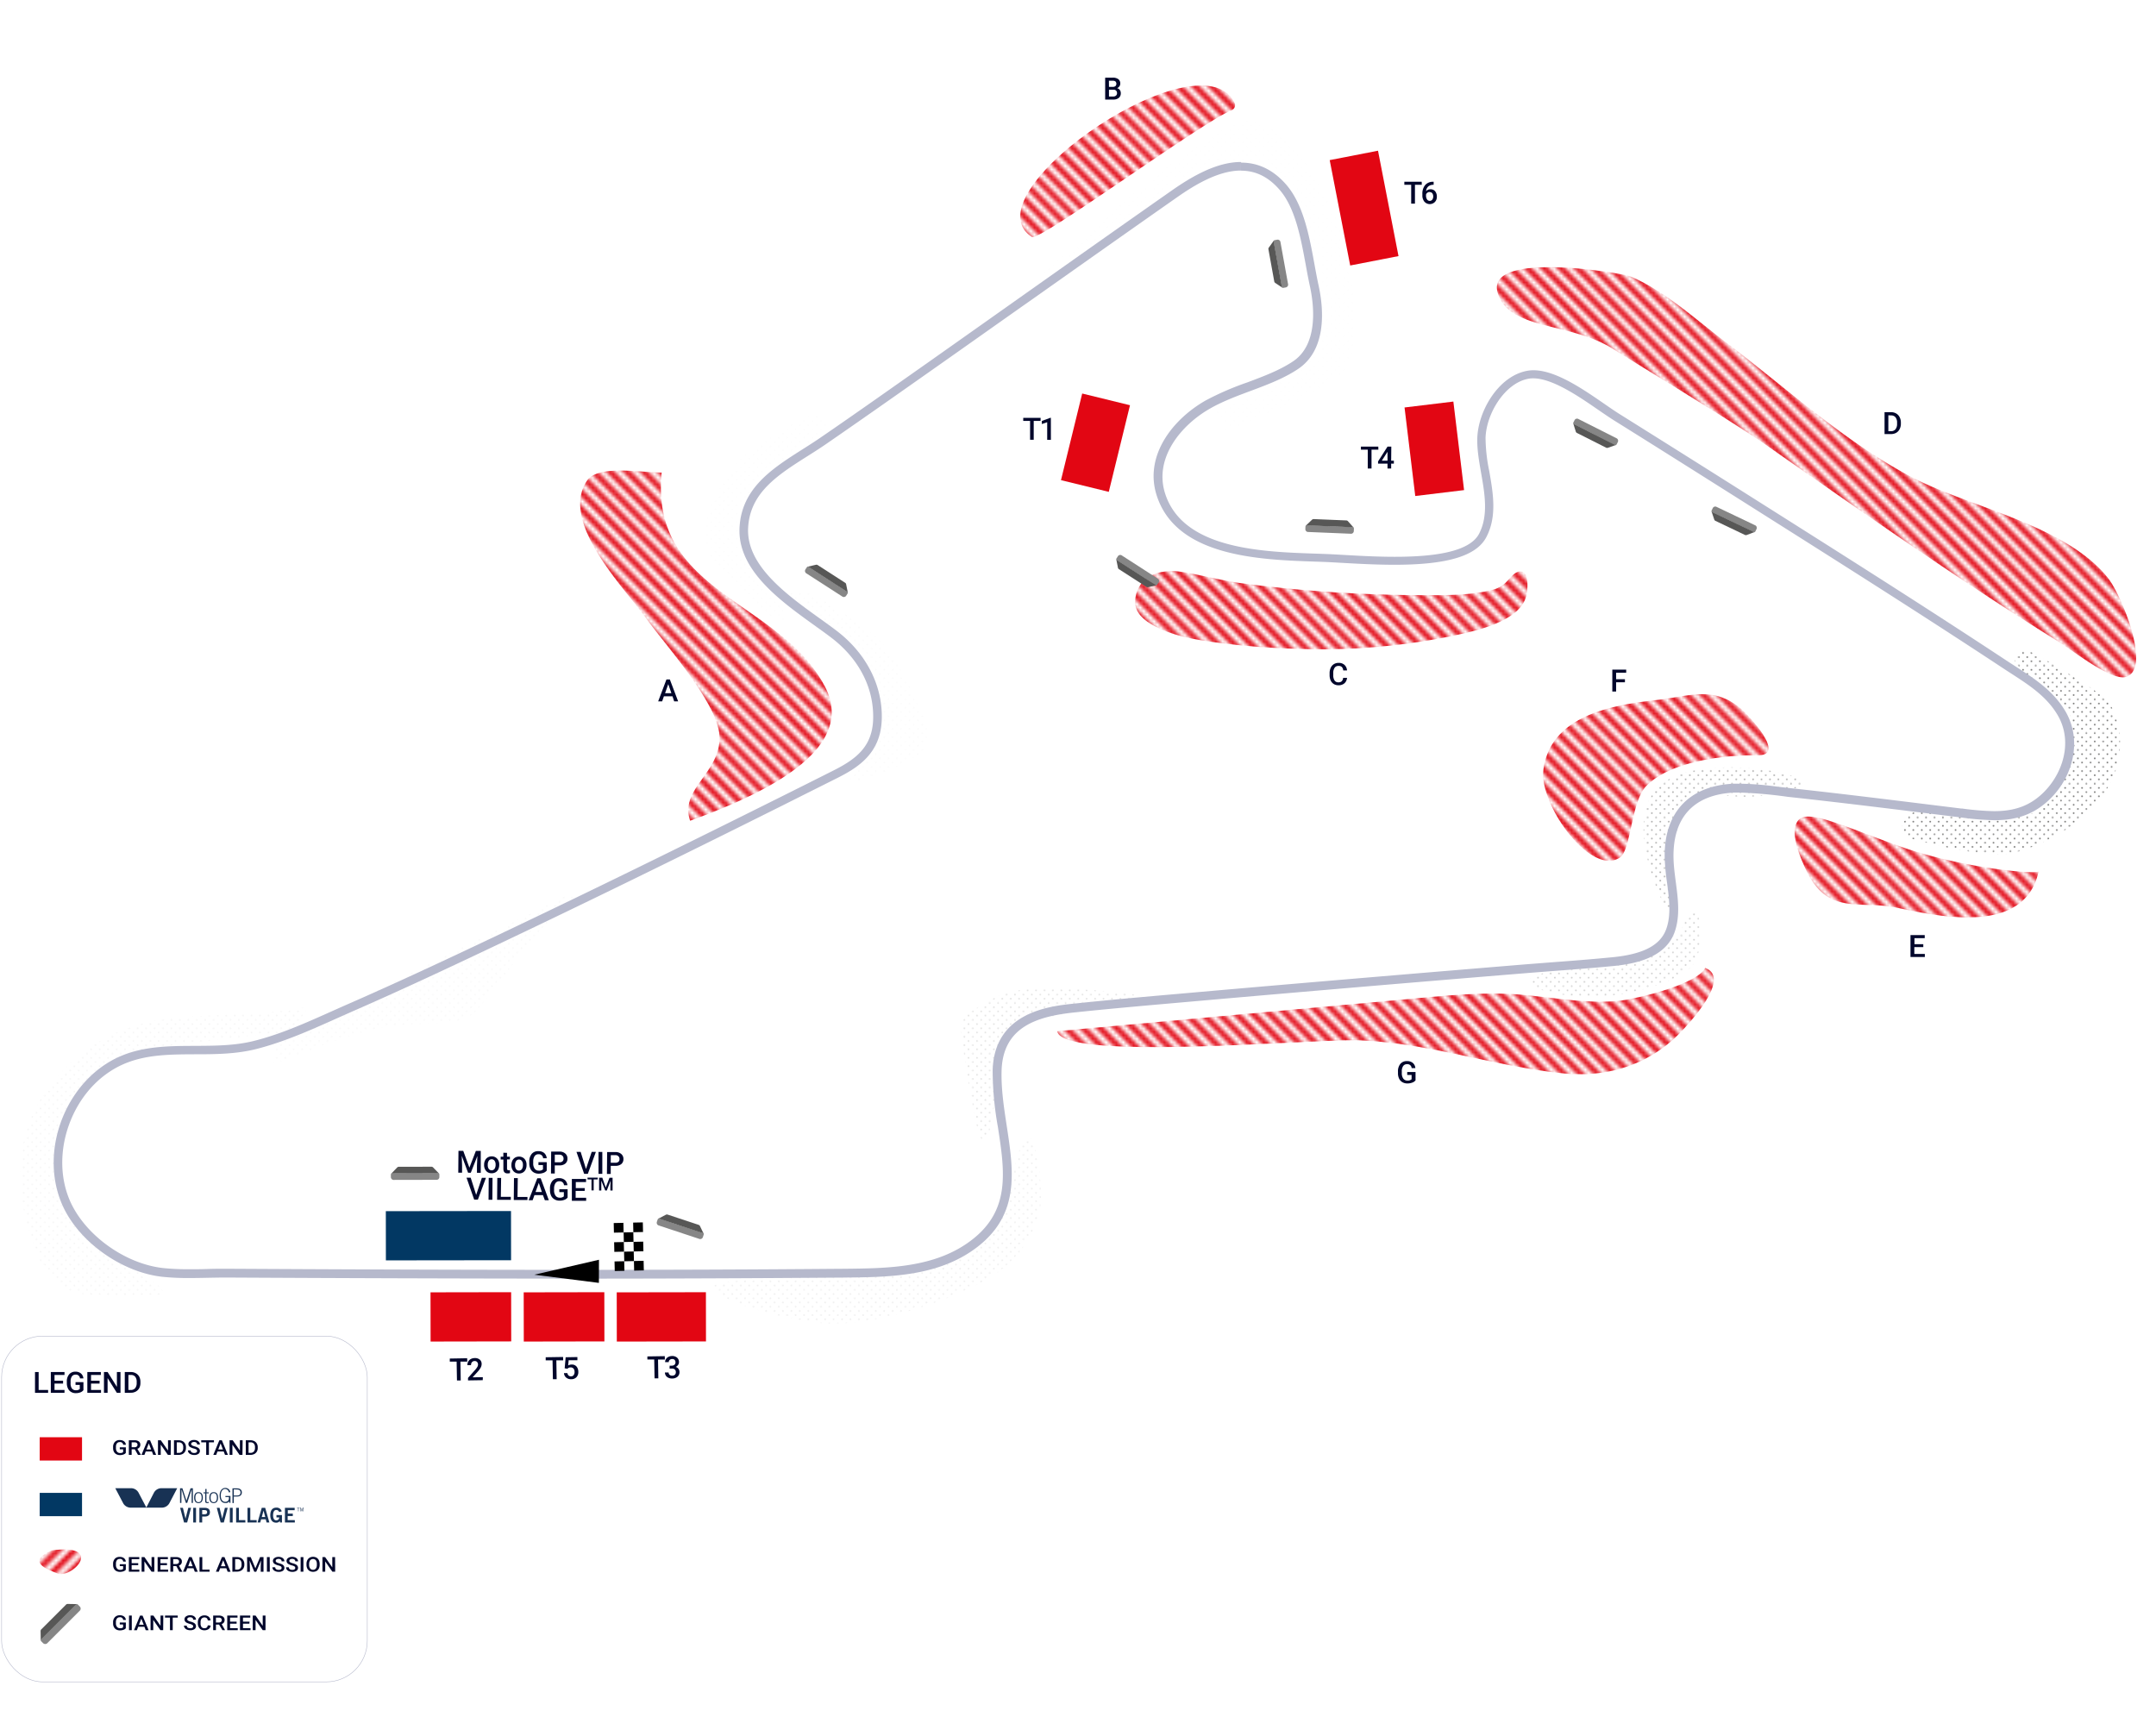 <svg xmlns="http://www.w3.org/2000/svg" xmlns:xlink="http://www.w3.org/1999/xlink" viewBox="0 0 630 500">
  <defs>
    <style>
      .cls-1 {
        fill: url(#_50_10_lpp);
      }

      .cls-1, .cls-4 {
        filter: url(#luminosity-invert);
      }

      .cls-16, .cls-18, .cls-2, .cls-3 {
        fill: none;
      }

      .cls-3 {
        stroke: #1d1d1b;
        stroke-width: 3.6px;
      }

      .cls-4 {
        fill: url(#_50_10_lpp-3);
      }

      .cls-5 {
        fill: #1d1d1b;
      }

      .cls-10, .cls-6 {
        fill: #fff;
      }

      .cls-16, .cls-6 {
        stroke: #00062b;
      }

      .cls-10, .cls-16, .cls-18, .cls-6 {
        stroke-miterlimit: 10;
      }

      .cls-7 {
        fill: #00062b;
      }

      .cls-8 {
        fill: #868686;
      }

      .cls-9 {
        fill: #575756;
      }

      .cls-10 {
        stroke: #000;
      }

      .cls-11 {
        opacity: 0.6;
        fill: url(#_20_10_ppp);
      }

      .cls-12 {
        mask: url(#mask);
      }

      .cls-13 {
        fill: #e20613;
      }

      .cls-14 {
        fill: #b6b9cc;
      }

      .cls-15 {
        fill: #023863;
      }

      .cls-16 {
        stroke-width: 0.5px;
      }

      .cls-17 {
        mask: url(#mask-2);
      }

      .cls-18 {
        stroke: #b6b9cc;
        stroke-width: 0.15px;
      }

      .cls-19 {
        fill: #183254;
      }
        #small + #circuit + #min {
      display: none;
    }

    #small:target + #circuit + #min {
      display: inline;
    }

    #small:target + #circuit #grandstands *, #small:target + #circuit #GA *  {
      fill: #00062b;
    }    

    #small:target + #circuit + #min + #big  {
       display: none;
    }  

</style>  
    <pattern id="_50_10_lpp" data-name="50 % 10 lpp" width="72" height="72" patternTransform="translate(-193.75 41.83) rotate(45) scale(0.48)" patternUnits="userSpaceOnUse" viewBox="0 0 72 72">
      <rect class="cls-2" width="72" height="72"/>
      <g>
        <line class="cls-3" x1="71.75" y1="68.4" x2="144.25" y2="68.4"/>
        <line class="cls-3" x1="71.75" y1="54" x2="144.25" y2="54"/>
        <line class="cls-3" x1="71.75" y1="39.6" x2="144.25" y2="39.6"/>
        <line class="cls-3" x1="71.75" y1="25.2" x2="144.25" y2="25.2"/>
        <line class="cls-3" x1="71.75" y1="10.8" x2="144.25" y2="10.8"/>
        <line class="cls-3" x1="71.75" y1="61.2" x2="144.25" y2="61.2"/>
        <line class="cls-3" x1="71.75" y1="46.8" x2="144.25" y2="46.8"/>
        <line class="cls-3" x1="71.75" y1="32.4" x2="144.25" y2="32.4"/>
        <line class="cls-3" x1="71.75" y1="18" x2="144.25" y2="18"/>
        <line class="cls-3" x1="71.75" y1="3.6" x2="144.25" y2="3.6"/>
      </g>
      <g>
        <line class="cls-3" x1="-0.25" y1="68.4" x2="72.25" y2="68.4"/>
        <line class="cls-3" x1="-0.25" y1="54" x2="72.25" y2="54"/>
        <line class="cls-3" x1="-0.25" y1="39.6" x2="72.25" y2="39.6"/>
        <line class="cls-3" x1="-0.25" y1="25.2" x2="72.25" y2="25.2"/>
        <line class="cls-3" x1="-0.25" y1="10.8" x2="72.25" y2="10.8"/>
        <line class="cls-3" x1="-0.25" y1="61.2" x2="72.25" y2="61.2"/>
        <line class="cls-3" x1="-0.25" y1="46.8" x2="72.25" y2="46.8"/>
        <line class="cls-3" x1="-0.25" y1="32.4" x2="72.25" y2="32.4"/>
        <line class="cls-3" x1="-0.25" y1="18" x2="72.25" y2="18"/>
        <line class="cls-3" x1="-0.25" y1="3.6" x2="72.25" y2="3.6"/>
      </g>
      <g>
        <line class="cls-3" x1="-72.25" y1="68.4" x2="0.25" y2="68.4"/>
        <line class="cls-3" x1="-72.25" y1="54" x2="0.25" y2="54"/>
        <line class="cls-3" x1="-72.25" y1="39.6" x2="0.25" y2="39.6"/>
        <line class="cls-3" x1="-72.25" y1="25.2" x2="0.25" y2="25.2"/>
        <line class="cls-3" x1="-72.25" y1="10.8" x2="0.25" y2="10.8"/>
        <line class="cls-3" x1="-72.25" y1="61.2" x2="0.25" y2="61.2"/>
        <line class="cls-3" x1="-72.25" y1="46.8" x2="0.25" y2="46.8"/>
        <line class="cls-3" x1="-72.25" y1="32.4" x2="0.25" y2="32.4"/>
        <line class="cls-3" x1="-72.25" y1="18" x2="0.25" y2="18"/>
        <line class="cls-3" x1="-72.25" y1="3.6" x2="0.25" y2="3.6"/>
      </g>
    </pattern>
    <pattern id="_50_10_lpp-3" data-name="50 % 10 lpp" width="72" height="72" patternTransform="matrix(0.31, -0.31, 0.35, 0.35, 473.43, 19.05)" patternUnits="userSpaceOnUse" viewBox="0 0 72 72">
      <rect class="cls-2" width="72" height="72"/>
      <g>
        <line class="cls-3" x1="71.75" y1="68.4" x2="144.25" y2="68.4"/>
        <line class="cls-3" x1="71.75" y1="54" x2="144.25" y2="54"/>
        <line class="cls-3" x1="71.75" y1="39.6" x2="144.25" y2="39.6"/>
        <line class="cls-3" x1="71.75" y1="25.2" x2="144.25" y2="25.2"/>
        <line class="cls-3" x1="71.75" y1="10.8" x2="144.25" y2="10.8"/>
        <line class="cls-3" x1="71.75" y1="61.2" x2="144.25" y2="61.2"/>
        <line class="cls-3" x1="71.75" y1="46.8" x2="144.25" y2="46.8"/>
        <line class="cls-3" x1="71.75" y1="32.4" x2="144.25" y2="32.4"/>
        <line class="cls-3" x1="71.75" y1="18" x2="144.25" y2="18"/>
        <line class="cls-3" x1="71.75" y1="3.6" x2="144.25" y2="3.6"/>
      </g>
      <g>
        <line class="cls-3" x1="-0.25" y1="68.4" x2="72.25" y2="68.4"/>
        <line class="cls-3" x1="-0.25" y1="54" x2="72.25" y2="54"/>
        <line class="cls-3" x1="-0.25" y1="39.6" x2="72.25" y2="39.6"/>
        <line class="cls-3" x1="-0.25" y1="25.2" x2="72.25" y2="25.2"/>
        <line class="cls-3" x1="-0.25" y1="10.8" x2="72.25" y2="10.8"/>
        <line class="cls-3" x1="-0.25" y1="61.2" x2="72.25" y2="61.2"/>
        <line class="cls-3" x1="-0.25" y1="46.8" x2="72.25" y2="46.8"/>
        <line class="cls-3" x1="-0.25" y1="32.4" x2="72.25" y2="32.4"/>
        <line class="cls-3" x1="-0.25" y1="18" x2="72.25" y2="18"/>
        <line class="cls-3" x1="-0.25" y1="3.6" x2="72.25" y2="3.6"/>
      </g>
      <g>
        <line class="cls-3" x1="-72.25" y1="68.4" x2="0.25" y2="68.4"/>
        <line class="cls-3" x1="-72.25" y1="54" x2="0.25" y2="54"/>
        <line class="cls-3" x1="-72.25" y1="39.6" x2="0.25" y2="39.6"/>
        <line class="cls-3" x1="-72.25" y1="25.2" x2="0.25" y2="25.2"/>
        <line class="cls-3" x1="-72.25" y1="10.8" x2="0.25" y2="10.8"/>
        <line class="cls-3" x1="-72.25" y1="61.2" x2="0.25" y2="61.2"/>
        <line class="cls-3" x1="-72.25" y1="46.8" x2="0.25" y2="46.8"/>
        <line class="cls-3" x1="-72.25" y1="32.4" x2="0.25" y2="32.4"/>
        <line class="cls-3" x1="-72.25" y1="18" x2="0.25" y2="18"/>
        <line class="cls-3" x1="-72.25" y1="3.6" x2="0.25" y2="3.6"/>
      </g>
    </pattern>
    <pattern id="_20_10_ppp" data-name="20 % 10 ppp" width="28.8" height="28.8" patternTransform="translate(274.41 -71.72) scale(0.17)" patternUnits="userSpaceOnUse" viewBox="0 0 28.8 28.8">
      <rect class="cls-2" width="28.8" height="28.8"/>
      <g>
        <path class="cls-5" d="M28.8,30.24a1.44,1.44,0,1,0-1.44-1.44A1.44,1.44,0,0,0,28.8,30.24Z"/>
        <path class="cls-5" d="M14.4,30.24A1.44,1.44,0,1,0,13,28.8,1.44,1.44,0,0,0,14.4,30.24Z"/>
        <path class="cls-5" d="M28.8,15.84a1.44,1.44,0,1,0-1.44-1.44A1.44,1.44,0,0,0,28.8,15.84Z"/>
        <path class="cls-5" d="M14.4,15.84A1.44,1.44,0,1,0,13,14.4,1.44,1.44,0,0,0,14.4,15.84Z"/>
        <path class="cls-5" d="M7.2,23A1.44,1.44,0,1,0,5.76,21.6,1.44,1.44,0,0,0,7.2,23Z"/>
        <path class="cls-5" d="M21.6,23a1.44,1.44,0,1,0-1.44-1.44A1.44,1.44,0,0,0,21.6,23Z"/>
        <path class="cls-5" d="M7.2,8.64A1.44,1.44,0,1,0,5.76,7.2,1.44,1.44,0,0,0,7.2,8.64Z"/>
        <path class="cls-5" d="M21.6,8.64A1.44,1.44,0,1,0,20.16,7.2,1.44,1.44,0,0,0,21.6,8.64Z"/>
      </g>
      <g>
        <path class="cls-5" d="M0,30.24A1.44,1.44,0,0,0,1.44,28.8,1.45,1.45,0,0,0,0,27.36,1.44,1.44,0,0,0-1.44,28.8,1.43,1.43,0,0,0,0,30.24Z"/>
        <path class="cls-5" d="M0,15.84A1.44,1.44,0,0,0,1.44,14.4,1.45,1.45,0,0,0,0,13,1.44,1.44,0,0,0-1.44,14.4,1.43,1.43,0,0,0,0,15.84Z"/>
      </g>
      <g>
        <path class="cls-5" d="M28.8,1.44A1.45,1.45,0,0,0,30.24,0,1.44,1.44,0,0,0,28.8-1.44,1.43,1.43,0,0,0,27.36,0,1.44,1.44,0,0,0,28.8,1.44Z"/>
        <path class="cls-5" d="M14.4,1.44A1.45,1.45,0,0,0,15.84,0,1.44,1.44,0,0,0,14.4-1.44,1.43,1.43,0,0,0,13,0,1.44,1.44,0,0,0,14.4,1.44Z"/>
      </g>
      <path class="cls-5" d="M0,1.44A1.45,1.45,0,0,0,1.44,0,1.44,1.44,0,0,0,0-1.44,1.43,1.43,0,0,0-1.44,0,1.44,1.44,0,0,0,0,1.44Z"/>
    </pattern>
    <filter id="luminosity-invert" filterUnits="userSpaceOnUse" color-interpolation-filters="sRGB">
      <feColorMatrix values="-1 0 0 0 1 0 -1 0 0 1 0 0 -1 0 1 0 0 0 1 0"/>
    </filter>
    <mask id="mask" x="-72.25" y="-122.97" width="780.16" height="616.94" maskUnits="userSpaceOnUse">
      <polygon class="cls-1" points="409.18 493.96 90.97 175.75 389.7 -122.97 707.91 195.24 409.18 493.96"/>
    </mask>
    <mask id="mask-2" x="-7.11" y="404.44" width="107.81" height="107.81" maskUnits="userSpaceOnUse">
      <polygon class="cls-4" points="100.7 459.32 47.77 512.25 -7.11 457.38 45.83 404.44 100.7 459.32"/>
    </mask>
    <symbol id="dot" data-name="dot" viewBox="0 0 9.81 9.81">
      <circle class="cls-6" cx="4.9" cy="4.9" r="4.4"/>
      <circle class="cls-7" cx="4.9" cy="4.9" r="1.83"/>
    </symbol>
    <symbol id="giant_screen" data-name="giant screen" viewBox="0 0 2.66 9.85">
      <path class="cls-8" d="M0,9.2V.65A.58.58,0,0,1,.6,0H1a.45.45,0,0,1,.36.13V9.72A.46.46,0,0,1,1,9.84H.58A.57.57,0,0,1,0,9.2"/>
      <path class="cls-9" d="M2.53,1.29a.47.47,0,0,1,.13.34V8.22a.46.46,0,0,1-.13.34L1.33,9.72V.13Z"/>
    </symbol>
  </defs>
  <g id="small">
    <line class="cls-10"/>
  </g>
  <g id="circuit">
    <g id="decors">
      <g>
        <path class="cls-11" d="M557.68,238.42c-1,1-2.75,3.41-2,5a3.06,3.06,0,0,0,2,1.4c22.19,6.26,29.87,4.63,29.87,4.63,13.67-3.42,29.7-13.84,31.71-28.83a24.37,24.37,0,0,0-2.08-13.73c-1.73-3.53-8.23-7.43-21.17-15.08-1.29-.76-4.2-2.44-6.09-1.36a3.41,3.41,0,0,0-1.17,1.42c-.42.94.55,2.23,1.2,3,5,6.21,11.1,7.66,14,12.13,2.66,4.13,1.51,9.16.4,14.06-.73,3.23-3,13.13-10.38,16.61-1.65.78-2.87.92-23.8-1.2C565.44,236,560.61,235.53,557.68,238.42Z"/>
        <path class="cls-11" d="M520.63,231.51c2.61-.59,6.39-2,6.43-2.51.13-2-12.39-5.5-25.2-4.64-8.18.56-14.17,1.84-18.29,6.79-9.24,11.12,3.65,36.53,4.79,36.34.78-.13-1.53-7.87.73-20.1,1.34-7.21,2-10.81,4.62-13.2C499.19,229.18,504.37,235.22,520.63,231.51Z"/>
        <path class="cls-11" d="M491.08,272.5s2.15-7.19,4.07-6.59,3.05,10.6-.3,15.76-19.41,9.52-29,9.64-20.72-2.46-18.63-5.36,25.6-3.86,25.6-3.86Z"/>
        <path class="cls-11" d="M337,291.49s-35.46-6.17-46.24,0-11,5.21-9,17.07,3.83,24.8,5.69,24.8,2.57-8.51,3.59-13.6,1.14-19.71,9.59-21.44S337,291.49,337,291.49Z"/>
        <path class="cls-11" d="M295.5,345.64s2.41-13.3,4.87-13.6,4.55,15.44,3.59,21-5,14.59-15.21,20.59-34.38,14.87-50.26,12.83S205,377.8,209,375.5s41.21-2.73,41.21-2.73,23.62-1.54,30.51-5C292.4,362,295.5,345.64,295.5,345.64Z"/>
        <path class="cls-11" d="M45.33,375s2.57,1.29,2.48,3.42c0,0-17.91.18-20.09,0s-10.33.36-15.31-8.75S.25,336.33,13.82,318.2,44.89,297.28,58,296.88s28-1.54,31-2.57-4.47,7.12-4.47,7.12S52.67,305,46.67,305.94s-22.48,6.25-24.94,16.74S7.67,347,26,360.05,45.33,375,45.33,375Z"/>
        <path class="cls-11" d="M81,304.39l-1.12,6.71s21.88-9.43,33.22-11.11,18.53.16,24-3,20.36-28.51,27.63-30.75,1.36-4.87,1.36-4.87l-38.49,19.17Z"/>
        <path class="cls-11" d="M255.09,216.54s-7.24,9.34-6.46,11.34,20.19-5.67,21.55-9.42.72-8.23-1.76-12.46-6.23-15.18-13.73-20.93S237,172,231.93,172.69s0,6.31,0,6.31l16.88,12.22,6.9,12.9Z"/>
        <path class="cls-11" d="M225.06,173.81s5.91,6,4.15,7.19-7.53-3.27-10.23-5.67-13.81-12.06-13.33-18.93,6.47-20.52,15.41-26,20.57-14.14,20.43-4.71l-14,11.89L216.43,148l1.38,14.67Z"/>
        <path class="cls-11" d="M304.6,80.29s49.19-47.19,61.57-44.88,23.08,24.44,24.6,29.15,11.18,37.54.4,45.28S361.7,124.54,358,126l-3-5.67L378,107.93l6.2-9.83-1.08-25.89-7.87-16.27-8.19-5.66-13.34-.49Z"/>
        <path class="cls-11" d="M356.27,116.13l2.08-5.41s-33.71,8.71-27.8,30.11S349,172,392.93,164.15l-45.05-7.7-9.06-13.66,2-13.77Z"/>
        <path class="cls-11" d="M414.89,163.11V169s16.37,5.27,21.88-1.76a28.22,28.22,0,0,0,5.67-22.84c-1.44-7.42-4.95-16.29-1.44-21.8s8.86-10,5.71-11.56-10.42,2.22-10.42,2.22L432,124.48l1.74,25.44S429.51,163.82,414.89,163.11Z"/>
        <path class="cls-11" d="M430.87,119.4s-2.64,7.53-2.64,10.89-1.19,3.91-2-.88-2.29-20.36,6.9-26a33,33,0,0,1,25.07-3.83c6.31,1.52,22.13,13.74,19.73,19.49s-18.93-8.34-18.93-8.34S442.53,102,430.87,119.4Z"/>
      </g>
    </g>
    <g id="GA">
      <g class="cls-12">
        <path idGrandstand="7061" id="general_admission" data-name="general admission" class="cls-13" d="M308.93,301.32l103.58-9.48c9.29-.85,18.2-1.75,27.42-1.45,10.77.35,21.48,3,32.32,2.14,5.47-.44,23.72-4.87,26-9.69,8.54,3.12-7,18.77-8.95,20.55-9.11,8.33-20.44,11.44-32.47,10.26-20.25-2-39.14-8.94-60.07-9.66C383.83,303.54,310.33,310.21,308.93,301.32ZM595.7,254.6c-.21,1-22.08-.8-40.21-7.19-15.37-5.41-26.4-10.74-29.59-8.11-3.53,2.91.19,11.35,1.71,14.63,6.43,13.89,15.66,9,26.67,11.31C566.67,267.83,591.65,273.43,595.7,254.6Zm-82.11-33.9c8.76.12-3.15-12.19-5.11-13.81-8-6.57-15-3.4-24.22-2.36C471.16,206,453.14,209,451,224.87c-1.39,10.15,13.89,31.47,22.4,25.67,3.15-2.14,3.25-16.31,7.6-20.8C488,222.41,504,220.56,513.59,220.7ZM471.31,101.94c8.53,5.34,35.94,21.93,44.18,27.69,28.17,19.66,56.59,39.61,85.78,57.72,4.7,2.92,15.83,11.8,20,10.43,7.57-2.47-1.52-24.11-5.25-28.82-12.48-15.77-40.87-20.72-58-29.85-19.63-10.5-36.24-25.9-53.93-39.27-8.37-6.32-17.8-15-27.71-19.08-2.49-1-42.62-7.74-38.71,4.9C441.12,96.63,458.67,94,471.31,101.94ZM446.1,173.57c.27-1.55.55-4.77-.66-6-1.83-1.86-3.86,1.06-5.13,2.34a8.65,8.65,0,0,1-4.63,2.55c-6.4,1.58-13.39,1.45-19.94,1.45A412.11,412.11,0,0,1,363,170.45c-6-.77-11.78-2.43-17.73-3.35-5.74-.89-12.16.73-13.44,7.25-.7,3.51,1.22,5.9,4,7.68,6.75,4.28,15.88,5.28,23.63,6.2,6.7.79,13.46,1.2,20.2,1.37a187.39,187.39,0,0,0,43.39-3.51C429.58,184.7,444.66,182,446.1,173.57ZM360.84,30.3c-9.44-21-78.63,26.24-59.33,38.93,2.19,1.44,48.93-33.05,58.31-37A1.59,1.59,0,0,0,360.84,30.3ZM193.35,138.08c-6.12,0-18.6-2.31-21.78,2.33-8.35,12.15,11.24,31.76,17.27,40.29C194,188,209.74,205.32,210.23,215c.55,10.82-11.76,15.35-8.57,24.83,18.56-6.81,49.68-19.94,39.3-39.39C227.45,175.07,189.89,173.47,193.35,138.08Z"/>
      </g>
    </g>
    <g id="track">
      <path class="cls-14" d="M362.61,47.37v2.5c4.3,0,8,1.8,11.24,5.52,4.64,5.28,6.27,14.22,7.72,22.11.39,2.15.77,4.19,1.19,6.11,1.08,4.91,2.76,16.88-4.95,22-3.93,2.61-8.51,4.32-13.36,6.14A84.12,84.12,0,0,0,352.34,117c-9.74,5.52-18,16.21-14.38,27.66,5.65,18,30,18.89,46.13,19.44,1.79.06,3.49.12,5,.2l3.39.19c4.27.24,9.59.54,15,.54,15.42,0,23.94-2.56,26.83-8.06,3.18-6.06,2-12.82.85-19.37a49,49,0,0,1-1.07-9.67c.23-7.12,5.65-16,12.53-17.26a7.62,7.62,0,0,1,1.38-.12c5.67,0,13.46,5.37,19.14,9.29,1.68,1.15,3.26,2.24,4.66,3.11,13.37,8.35,26.44,16.61,36.34,22.86l5.42,3.43c23.52,14.87,47.83,30.24,71.43,45.81.84.56,1.69,1.11,2.53,1.65,5.37,3.47,10.44,6.74,13.68,12.16,5.25,8.78.67,19.72-6.6,24.83-3.23,2.28-7,3.34-11.89,3.34a79.21,79.21,0,0,1-9.34-.77l-.3,0L562.87,235c-13.18-1.63-26.8-3.3-40.23-4.75l-3.35-.39a90.78,90.78,0,0,0-10.75-.86c-.66,0-1.32,0-2,0-13.13.62-20.45,8.61-20.1,21.9a70.2,70.2,0,0,0,.69,7.1c.63,4.77,1.22,9.28-.2,13.36-1.67,4.82-6.7,7.48-15.83,8.36-5.55.54-11.21,1-16.7,1.4l-9,.7c-28.4,2.35-62,5.15-96.22,8.16l-4.75.42c-10.05.88-20.44,1.79-30.65,2.87-7,.73-23.28,2.44-23.72,19.54a94.32,94.32,0,0,0,1.53,16.47c2,13,3.7,24.21-7.49,32.93-10.66,8.3-24.57,8.42-38,8.54h-.31c-24.61.21-50.44.31-78.95.31-36,0-70.85-.16-100.23-.32H66c-1.77,0-3.58,0-5.34.07s-3.55.07-5.32.07a72.52,72.52,0,0,1-7.45-.32c-11.26-1.16-23-9.6-27.43-19.63-3.15-7.21-3-15.91.33-23.87s9.35-13.9,16.56-16.62c6.13-2.31,12.72-2.34,19.7-2.37,5.8,0,11.79-.05,17.61-1.48,8-2,15.76-5.43,23.25-8.79l4.77-2.12c15-6.55,29.47-13.36,42.91-19.74,24.59-11.67,51-24.55,83-40.54l8.73-4.38,7.13-3.57c6.25-3.12,12.94-7.29,13.21-17.32.27-9.76-4.5-19.14-13.08-25.72-1.57-1.21-3.3-2.45-5.13-3.76-9.49-6.82-21.31-15.3-20.85-26.25.45-10.39,8.65-15.59,17.33-21.09,1.76-1.11,3.57-2.26,5.29-3.44,9.45-6.51,19-13.22,28.22-19.71l3.75-2.64c9.83-6.91,19.81-14,29.47-20.78,13.55-9.58,27.57-19.48,41.39-29.16,4.75-3.32,11.83-7.74,18.55-7.74v-2.5m0,0c-6.82,0-13.86,3.91-20,8.19-23.67,16.58-47.23,33.32-70.87,50-10.63,7.47-21.25,15-31.95,22.33-10,6.9-23.09,12.44-23.69,26.49-.62,14.52,16.92,24.4,26.95,32.09,7.43,5.7,12.36,14,12.1,23.67-.22,8.2-5.17,11.83-11.82,15.15q-7.93,4-15.86,7.95c-27.54,13.74-55.17,27.33-83,40.53-14.2,6.74-28.45,13.4-42.85,19.7-8.91,3.9-18.12,8.44-27.61,10.78-12.29,3-25.69-.56-37.6,3.93C19.87,314.39,11.05,335.64,18.17,352c4.77,10.92,17.56,19.89,29.46,21.11a72.94,72.94,0,0,0,7.71.34c3.57,0,7.15-.14,10.66-.14h.65q50.13.27,100.25.32,39.49,0,79-.31c13.78-.12,28.44-.18,39.84-9.06,17.41-13.57,6.46-33.07,6.93-51.31.34-13.08,10.67-16,21.48-17.13,11.77-1.23,23.57-2.24,35.36-3.28q48.09-4.23,96.2-8.16c8.57-.7,17.16-1.27,25.71-2.1,6.87-.66,15.37-2.6,17.95-10,2.38-6.83-.16-14.39-.35-21.35-.32-11.86,5.71-18.76,17.72-19.33.61,0,1.22,0,1.83,0a130.11,130.11,0,0,1,13.83,1.24c16.82,1.81,33.62,3.94,50.41,6a82.58,82.58,0,0,0,10,.83c4.64,0,9.15-.85,13.33-3.79,8.86-6.23,13.05-18.57,7.31-28.17-4.07-6.8-10.56-10.36-17-14.6-25.4-16.77-51.16-33-76.88-49.27q-18.15-11.47-36.36-22.87c-6.36-4-16.93-12.78-25.12-12.78a9.94,9.94,0,0,0-1.82.16c-8.45,1.54-14.33,11.76-14.59,19.63-.3,8.94,4.86,19.66.51,28-2.88,5.48-13.84,6.72-24.62,6.72-6.86,0-13.66-.5-18.25-.73-15.25-.76-43.2.35-48.9-17.88-3.23-10.32,4.74-19.94,13.22-24.74,8-4.56,18-6.41,25.62-11.5,8-5.3,7.84-16.34,6-24.63-2-9.15-3.06-22-9.47-29.33-4.05-4.61-8.53-6.37-13.12-6.37Z"/>
    </g>
    <g id="start">
      <path d="M175,374.87l-18.88-2.39,18.9-4.37Z"/>
      <g>
        <rect x="182.39" y="365.71" width="2.83" height="2.81" transform="translate(-7.91 4.07) rotate(-1.24)"/>
        <rect x="185.16" y="362.84" width="2.83" height="2.81" transform="translate(-7.85 4.13) rotate(-1.24)"/>
        <rect x="179.49" y="362.96" width="2.83" height="2.81" transform="translate(-7.85 4) rotate(-1.24)"/>
        <rect x="185.28" y="368.44" width="2.83" height="2.81" transform="translate(-7.97 4.13) rotate(-1.24)"/>
        <rect x="179.61" y="368.56" width="2.83" height="2.81" transform="translate(-7.97 4.01) rotate(-1.24)"/>
        <rect x="182.27" y="360.09" width="2.83" height="2.81" transform="translate(-7.79 4.06) rotate(-1.24)"/>
        <rect x="185.04" y="357.22" width="2.83" height="2.81" transform="translate(-7.72 4.12) rotate(-1.24)"/>
        <rect x="179.37" y="357.35" width="2.83" height="2.81" transform="translate(-7.73 4) rotate(-1.24)"/>
      </g>
    </g>
    <g id="grandstands">
      <rect idGrandstand="3001" class="cls-15" x="112.73" y="353.9" width="36.58" height="14.38" transform="translate(-0.42 0.15) rotate(-0.07)"/>
      <rect idGrandstand="2981" id="t6" class="cls-13" x="391.41" y="45.15" width="14.38" height="31.37" transform="translate(-4.28 77.22) rotate(-11.01)"/>
      <rect idGrandstand="2961" id="t4" class="cls-13" x="411.93" y="118.13" width="14.37" height="26.06" transform="translate(-12.72 51.28) rotate(-6.9)"/>
      <rect idGrandstand="2931" id="t1" class="cls-13" x="307.09" y="122.17" width="26.06" height="14.38" transform="translate(118.32 409.52) rotate(-76.24)"/>
      <rect idGrandstand="2951" id="t3" class="cls-13" x="180.22" y="377.62" width="26.06" height="14.38" transform="translate(-0.6 0.3) rotate(-0.09)"/>
      <rect idGrandstand="2971" id="t5" class="cls-13" x="153.02" y="377.62" width="23.56" height="14.38" transform="translate(-0.65 0.28) rotate(-0.1)"/>
      <rect idGrandstand="2941" id="t2" class="cls-13" x="125.79" y="377.62" width="23.56" height="14.38" transform="translate(-0.65 0.23) rotate(-0.1)"/>
    </g>
  </g>
  <g id="min">
    <g id="name_grandstands" data-name="name grandstands">
      <g>
        <use width="9.81" height="9.81" transform="translate(132.66 381.29)" xlink:href="#dot"/>
        <line class="cls-16" x1="137.57" y1="390.6" x2="137.57" y2="406.08"/>
      </g>
      <g>
        <use width="9.81" height="9.81" transform="translate(159.56 381.29)" xlink:href="#dot"/>
        <line class="cls-16" x1="164.46" y1="390.6" x2="164.46" y2="406.08"/>
      </g>
      <g>
        <use width="9.81" height="9.81" transform="translate(187.45 381.29)" xlink:href="#dot"/>
        <line class="cls-16" x1="192.36" y1="390.6" x2="192.36" y2="406.08"/>
      </g>
      <g>
        <use width="9.81" height="9.81" transform="translate(322.24 124.46) rotate(90)" xlink:href="#dot"/>
        <line class="cls-16" x1="312.93" y1="129.36" x2="297.44" y2="129.36"/>
      </g>
      <g>
        <use width="9.81" height="9.81" transform="translate(396.25 65.74) rotate(-90)" xlink:href="#dot"/>
        <line class="cls-16" x1="405.56" y1="60.83" x2="421.05" y2="60.83"/>
      </g>
      <g>
        <use width="9.81" height="9.81" transform="translate(422.82 126.26) rotate(90)" xlink:href="#dot"/>
        <line class="cls-16" x1="413.51" y1="131.16" x2="398.02" y2="131.16"/>
      </g>
      <g>
        <g>
          <path class="cls-7" d="M136.21,413l-3.1.05.14,8.56-1.71,0-.15-8.56-3.07.05,0-1.39,7.9-.14Z"/>
          <path class="cls-7" d="M144.09,421.37l-6.69.12,0-1.15,3.25-3.67a8.43,8.43,0,0,0,1-1.35,2.08,2.08,0,0,0,.28-1.08,1.54,1.54,0,0,0-.42-1.14,1.36,1.36,0,0,0-1.08-.42,1.6,1.6,0,0,0-1.24.51,1.94,1.94,0,0,0-.42,1.35l-1.66,0a3.33,3.33,0,0,1,.38-1.64,2.92,2.92,0,0,1,1.16-1.15,3.86,3.86,0,0,1,1.77-.44,3.43,3.43,0,0,1,2.3.69,2.5,2.5,0,0,1,.87,2,3.4,3.4,0,0,1-.39,1.57,8.65,8.65,0,0,1-1.35,1.88l-2.39,2.65,4.62-.08Z"/>
        </g>
        <g>
          <path class="cls-7" d="M164.24,412.59l-3.1.05.14,8.56-1.71,0-.15-8.56-3.07.05,0-1.39,7.9-.14Z"/>
          <path class="cls-7" d="M165.79,416.19l.45-5,5.35-.09,0,1.43-4,.07-.24,2.39a3,3,0,0,1,1.55-.43,2.81,2.81,0,0,1,2.23.87,3.61,3.61,0,0,1,.83,2.44,3.32,3.32,0,0,1-.83,2.43,3.2,3.2,0,0,1-2.38.94,3.33,3.33,0,0,1-2.28-.74,2.78,2.78,0,0,1-1-2l1.6,0a1.8,1.8,0,0,0,.54,1.1,1.55,1.55,0,0,0,1.12.37,1.43,1.43,0,0,0,1.18-.57,2.31,2.31,0,0,0,.4-1.49,2.06,2.06,0,0,0-.49-1.43,1.65,1.65,0,0,0-1.31-.51,2.17,2.17,0,0,0-.77.13,2.11,2.11,0,0,0-.67.48Z"/>
        </g>
        <g>
          <path class="cls-7" d="M194,412.35l-3.1,0L191,421l-1.71,0-.15-8.56-3.07.05,0-1.39,7.9-.14Z"/>
          <path class="cls-7" d="M197,415.12l1,0a1.84,1.84,0,0,0,1.21-.41,1.44,1.44,0,0,0,.42-1.14,1.49,1.49,0,0,0-.39-1.1,1.47,1.47,0,0,0-1.14-.37,1.63,1.63,0,0,0-1.1.4,1.3,1.3,0,0,0-.41,1l-1.66,0a2.52,2.52,0,0,1,.38-1.4,2.72,2.72,0,0,1,1.12-1,3.59,3.59,0,0,1,1.63-.38,3.41,3.41,0,0,1,2.35.71,2.62,2.62,0,0,1,.89,2.06,2.16,2.16,0,0,1-.41,1.27,2.69,2.69,0,0,1-1.09.91,2.48,2.48,0,0,1,1.26.86,2.37,2.37,0,0,1,.46,1.43,2.68,2.68,0,0,1-.89,2.15,4,4,0,0,1-4.76.11,2.51,2.51,0,0,1-1-2l1.66,0a1.4,1.4,0,0,0,.45,1.06,1.77,1.77,0,0,0,1.2.39,1.73,1.73,0,0,0,1.21-.44,1.51,1.51,0,0,0,.42-1.19,1.55,1.55,0,0,0-.48-1.2,2,2,0,0,0-1.39-.4h-1Z"/>
        </g>
        <g>
          <path class="cls-7" d="M289.52,124.35h-3.1v8.55H284.7v-8.55h-3.07V123h7.89Z"/>
          <path class="cls-7" d="M295.06,132.9h-1.65v-8l-2.45.83v-1.39l3.89-1.43h.21Z"/>
        </g>
        <g>
          <path class="cls-7" d="M433.57,56.07h-3.1v8.56h-1.72V56.07h-3.08v-1.4h7.9Z"/>
          <path class="cls-7" d="M439.78,54.62V56h-.21a3.32,3.32,0,0,0-2.23.76,3.26,3.26,0,0,0-1,2.12,2.71,2.71,0,0,1,2-.84,2.57,2.57,0,0,1,2.08.92,3.65,3.65,0,0,1,.76,2.4,3.42,3.42,0,0,1-.89,2.46,3.08,3.08,0,0,1-2.34.94,3,3,0,0,1-2.42-1.1,4.3,4.3,0,0,1-.93-2.88v-.57a6.08,6.08,0,0,1,1.28-4.1,4.57,4.57,0,0,1,3.67-1.49ZM438,59.38a1.78,1.78,0,0,0-1,.3,1.92,1.92,0,0,0-.67.82V61a3,3,0,0,0,.47,1.76,1.42,1.42,0,0,0,1.2.65,1.41,1.41,0,0,0,1.17-.55,2.68,2.68,0,0,0,0-2.93A1.37,1.37,0,0,0,438,59.38Z"/>
        </g>
        <g>
          <path class="cls-7" d="M388,128.35h-3.1v8.55h-1.72v-8.55h-3.08V127H388Z"/>
          <path class="cls-7" d="M394.7,133.36h1.24v1.33H394.7v2.21H393v-2.21h-4.3l-.05-1L393,127h1.72Zm-4.27,0H393V129.2l-.13.22Z"/>
        </g>
      </g>
    </g>
  </g>
  <g id="big">
    <g id="legend">
      <g>
        <path class="cls-7" d="M11.29,406.16h2.77V407H10.23v-6.08h1.06Z"/>
        <path class="cls-7" d="M18.43,404.29h-2.5v1.87h2.92V407h-4v-6.08h4v.85H15.93v1.68h2.5Z"/>
        <path class="cls-7" d="M24.38,406.21a2,2,0,0,1-.92.66,3.9,3.9,0,0,1-1.33.22,2.61,2.61,0,0,1-1.35-.35,2.24,2.24,0,0,1-.91-1,3.39,3.39,0,0,1-.34-1.51v-.48a3.16,3.16,0,0,1,.67-2.15,2.27,2.27,0,0,1,1.84-.78,2.39,2.39,0,0,1,1.61.51,2.15,2.15,0,0,1,.72,1.45h-1a1.17,1.17,0,0,0-1.28-1.1,1.26,1.26,0,0,0-1.08.51,2.51,2.51,0,0,0-.38,1.5v.47A2.53,2.53,0,0,0,21,405.7a1.38,1.38,0,0,0,1.16.54,1.54,1.54,0,0,0,1.15-.36v-1.2H22.07v-.8h2.31Z"/>
        <path class="cls-7" d="M29.1,404.29H26.6v1.87h2.92V407h-4v-6.08h3.95v.85H26.6v1.68h2.5Z"/>
        <path class="cls-7" d="M35.21,407H34.15l-2.71-4.31V407H30.38v-6.08h1.06l2.72,4.33v-4.33h1.05Z"/>
        <path class="cls-7" d="M36.46,407v-6.08h1.8a2.81,2.81,0,0,1,1.43.36,2.45,2.45,0,0,1,1,1,3.2,3.2,0,0,1,.34,1.51v.31a3.24,3.24,0,0,1-.34,1.52,2.41,2.41,0,0,1-1,1,2.9,2.9,0,0,1-1.46.35Zm1.06-5.23v4.39h.69a1.6,1.6,0,0,0,1.28-.52,2.35,2.35,0,0,0,.45-1.5v-.33a2.33,2.33,0,0,0-.43-1.52,1.53,1.53,0,0,0-1.25-.52Z"/>
      </g>
      <rect class="cls-13" x="11.6" y="419.97" width="12.37" height="6.81"/>
      <g>
        <path class="cls-7" d="M36.76,424.57a1.57,1.57,0,0,1-.71.46,3.21,3.21,0,0,1-1,.16,2.23,2.23,0,0,1-1.05-.25,1.72,1.72,0,0,1-.7-.69,2.24,2.24,0,0,1-.25-1.06v-.33a2.11,2.11,0,0,1,.51-1.51A1.82,1.82,0,0,1,35,420.8a2,2,0,0,1,1.24.36,1.44,1.44,0,0,1,.55,1H36a.88.88,0,0,0-1-.77,1,1,0,0,0-.83.36,1.66,1.66,0,0,0-.29,1.05v.33a1.57,1.57,0,0,0,.32,1.07,1.08,1.08,0,0,0,.89.38,1.28,1.28,0,0,0,.89-.25v-.84H35v-.56h1.78Z"/>
        <path class="cls-7" d="M39.38,423.49h-.91v1.64h-.82v-4.27H39.3a2,2,0,0,1,1.25.33,1.12,1.12,0,0,1,.45,1,1.13,1.13,0,0,1-.23.72,1.38,1.38,0,0,1-.64.44l1.06,1.78v0h-.87Zm-.91-.6h.83a1,1,0,0,0,.65-.19.65.65,0,0,0,.23-.52.68.68,0,0,0-.21-.53,1,1,0,0,0-.64-.19h-.86Z"/>
        <path class="cls-7" d="M44.39,424.13H42.58l-.38,1h-.85l1.77-4.27h.73l1.78,4.27h-.85Zm-1.59-.59h1.36l-.68-1.77Z"/>
        <path class="cls-7" d="M49.88,425.13h-.82l-2.09-3v3h-.81v-4.27H47l2.1,3v-3h.81Z"/>
        <path class="cls-7" d="M50.84,425.13v-4.27h1.38a2.45,2.45,0,0,1,1.11.25,1.77,1.77,0,0,1,.74.72,2.06,2.06,0,0,1,.27,1.06v.21a2.07,2.07,0,0,1-.27,1.07,1.8,1.8,0,0,1-.76.71,2.5,2.5,0,0,1-1.12.25Zm.81-3.67v3.08h.54a1.3,1.3,0,0,0,1-.37,1.51,1.51,0,0,0,.35-1.05v-.23a1.51,1.51,0,0,0-.33-1.06,1.23,1.23,0,0,0-1-.37Z"/>
        <path class="cls-7" d="M57.6,424a.51.51,0,0,0-.22-.44,2.61,2.61,0,0,0-.78-.3,4,4,0,0,1-.9-.35,1.08,1.08,0,0,1-.65-.95,1,1,0,0,1,.47-.85,1.94,1.94,0,0,1,1.2-.34,2.21,2.21,0,0,1,.87.17,1.4,1.4,0,0,1,.6.46,1.13,1.13,0,0,1,.22.68H57.6a.66.66,0,0,0-.23-.53,1.06,1.06,0,0,0-.66-.19,1.09,1.09,0,0,0-.62.16.49.49,0,0,0-.22.43.47.47,0,0,0,.24.4,3.17,3.17,0,0,0,.78.3,3.59,3.59,0,0,1,.88.34,1.31,1.31,0,0,1,.49.43,1.05,1.05,0,0,1,.15.57,1,1,0,0,1-.45.85,2,2,0,0,1-1.21.32,2.39,2.39,0,0,1-.94-.18,1.5,1.5,0,0,1-.66-.47,1.08,1.08,0,0,1-.24-.7h.81a.65.65,0,0,0,.27.56,1.27,1.27,0,0,0,.76.2,1,1,0,0,0,.63-.16A.47.47,0,0,0,57.6,424Z"/>
        <path class="cls-7" d="M62.52,421.46H61.05v3.67h-.8v-3.67H58.8v-.6h3.72Z"/>
        <path class="cls-7" d="M65.37,424.13H63.55l-.38,1h-.84l1.77-4.27h.73l1.77,4.27h-.85Zm-1.59-.59h1.36l-.68-1.77Z"/>
        <path class="cls-7" d="M70.85,425.13H70l-2.09-3v3h-.82v-4.27H68l2.1,3v-3h.8Z"/>
        <path class="cls-7" d="M71.82,425.13v-4.27H73.2a2.41,2.41,0,0,1,1.1.25,1.8,1.8,0,0,1,.75.72,2.06,2.06,0,0,1,.26,1.06v.21a2.07,2.07,0,0,1-.26,1.07,1.8,1.8,0,0,1-.76.71,2.53,2.53,0,0,1-1.12.25Zm.81-3.67v3.08h.53a1.31,1.31,0,0,0,1-.37,1.51,1.51,0,0,0,.35-1.05v-.23a1.47,1.47,0,0,0-.34-1.06,1.21,1.21,0,0,0-1-.37Z"/>
      </g>
      <use width="2.66" height="9.85" transform="translate(13.21 480.76) rotate(-135) scale(1.54)" xlink:href="#giant_screen"/>
      <g>
        <path class="cls-7" d="M36.76,475.8a1.55,1.55,0,0,1-.71.45,3,3,0,0,1-1,.16,2.23,2.23,0,0,1-1.05-.24,1.81,1.81,0,0,1-.7-.7,2.21,2.21,0,0,1-.25-1.06v-.33a2.12,2.12,0,0,1,.51-1.51A1.85,1.85,0,0,1,35,472a2,2,0,0,1,1.24.35,1.46,1.46,0,0,1,.55,1H36a.87.87,0,0,0-1-.77,1,1,0,0,0-.83.36,1.74,1.74,0,0,0-.3,1.06v.32a1.62,1.62,0,0,0,.33,1.08,1.11,1.11,0,0,0,.89.38,1.23,1.23,0,0,0,.88-.26v-.84H35v-.56h1.78Z"/>
        <path class="cls-7" d="M38.51,476.35H37.7v-4.27h.81Z"/>
        <path class="cls-7" d="M42.2,475.36H40.38l-.38,1h-.85l1.77-4.27h.73l1.78,4.27h-.85Zm-1.59-.6H42L41.29,473Z"/>
        <path class="cls-7" d="M47.68,476.35h-.81l-2.09-3v3H44v-4.27h.82l2.09,3v-3h.81Z"/>
        <path class="cls-7" d="M51.94,472.68H50.47v3.67h-.8v-3.67H48.22v-.6h3.72Z"/>
        <path class="cls-7" d="M56.45,475.25a.48.48,0,0,0-.22-.43,2.56,2.56,0,0,0-.78-.31,4.06,4.06,0,0,1-.9-.34,1.1,1.1,0,0,1-.64-1,1,1,0,0,1,.46-.85,2,2,0,0,1,1.2-.33,2.14,2.14,0,0,1,.87.16,1.45,1.45,0,0,1,.61.47,1.13,1.13,0,0,1,.21.67h-.81a.61.61,0,0,0-.23-.52,1,1,0,0,0-.66-.19,1.12,1.12,0,0,0-.62.15.53.53,0,0,0-.22.44.47.47,0,0,0,.24.39,3.11,3.11,0,0,0,.79.3,4,4,0,0,1,.88.34,1.36,1.36,0,0,1,.48.43,1.12,1.12,0,0,1,.16.58,1,1,0,0,1-.45.84,2.1,2.1,0,0,1-1.22.32,2.62,2.62,0,0,1-.94-.17,1.57,1.57,0,0,1-.66-.48,1.08,1.08,0,0,1-.24-.7h.82a.67.67,0,0,0,.26.56,1.21,1.21,0,0,0,.76.2,1.14,1.14,0,0,0,.64-.15A.51.51,0,0,0,56.45,475.25Z"/>
        <path class="cls-7" d="M61.56,475A1.52,1.52,0,0,1,61,476a2.08,2.08,0,0,1-1.29.38,2,2,0,0,1-1-.24,1.61,1.61,0,0,1-.65-.69,2.27,2.27,0,0,1-.25-1v-.4a2.31,2.31,0,0,1,.24-1.07,1.68,1.68,0,0,1,.67-.7,2,2,0,0,1,1-.25,1.9,1.9,0,0,1,1.25.38,1.54,1.54,0,0,1,.55,1.08h-.81a1,1,0,0,0-.3-.66,1.17,1.17,0,0,0-1.51.15,1.66,1.66,0,0,0-.29,1v.38a1.76,1.76,0,0,0,.27,1.06,1,1,0,0,0,.8.36,1.13,1.13,0,0,0,.72-.19,1,1,0,0,0,.31-.66Z"/>
        <path class="cls-7" d="M64,474.71H63.1v1.64h-.81v-4.27h1.65a2.06,2.06,0,0,1,1.25.34,1.13,1.13,0,0,1,.44,1,1.12,1.12,0,0,1-.23.71,1.5,1.5,0,0,1-.63.45l1,1.77v0H65Zm-.91-.6h.84a1,1,0,0,0,.64-.19.59.59,0,0,0,.23-.51.66.66,0,0,0-.21-.53,1,1,0,0,0-.64-.2H63.1Z"/>
        <path class="cls-7" d="M69.14,474.45H67.22v1.31h2.25v.59H66.4v-4.27h3v.6H67.22v1.18h1.92Z"/>
        <path class="cls-7" d="M72.87,474.45H71v1.31H73.2v.59H70.13v-4.27h3v.6H71v1.18h1.92Z"/>
        <path class="cls-7" d="M77.58,476.35h-.81l-2.09-3v3h-.82v-4.27h.82l2.09,3v-3h.81Z"/>
      </g>
      <g class="cls-17">
        <path class="cls-13" d="M17.21,459.93c4.95.61,12.65-8.9-2.1-6.89C7.81,456.35,13.27,458.42,17.21,459.93Z"/>
      </g>
      <g>
        <path class="cls-7" d="M36.76,458.7a1.57,1.57,0,0,1-.71.46,3.22,3.22,0,0,1-1,.15,2.23,2.23,0,0,1-1.05-.24,1.72,1.72,0,0,1-.7-.69,2.27,2.27,0,0,1-.25-1.06V457a2.15,2.15,0,0,1,.51-1.52,1.85,1.85,0,0,1,1.42-.54,2,2,0,0,1,1.24.36,1.44,1.44,0,0,1,.55,1H36a.88.88,0,0,0-1-.77,1,1,0,0,0-.83.36,1.66,1.66,0,0,0-.29,1.05v.33a1.57,1.57,0,0,0,.32,1.07,1.08,1.08,0,0,0,.89.38,1.23,1.23,0,0,0,.89-.26v-.83H35v-.56h1.78Z"/>
        <path class="cls-7" d="M40.39,457.35H38.47v1.31h2.25v.6H37.65V455H40.7v.6H38.47v1.18h1.92Z"/>
        <path class="cls-7" d="M45.1,459.26h-.81l-2.09-3v3h-.82V455h.82l2.09,3v-3h.81Z"/>
        <path class="cls-7" d="M48.8,457.35H46.88v1.31h2.25v.6H46.06V455h3v.6H46.88v1.18H48.8Z"/>
        <path class="cls-7" d="M51.52,457.62h-.91v1.64h-.82V455h1.65a2,2,0,0,1,1.25.33,1.12,1.12,0,0,1,.45,1,1.15,1.15,0,0,1-.23.72,1.41,1.41,0,0,1-.63.44l1,1.78v0h-.87Zm-.91-.6h.84a1,1,0,0,0,.64-.19.65.65,0,0,0,.23-.52.68.68,0,0,0-.21-.53,1,1,0,0,0-.64-.19h-.86Z"/>
        <path class="cls-7" d="M56.53,458.26H54.72l-.38,1h-.85L55.26,455H56l1.78,4.27h-.85ZM55,457.67H56.3l-.67-1.77Z"/>
        <path class="cls-7" d="M59.11,458.66h2.13v.6H58.3V455h.81Z"/>
        <path class="cls-7" d="M66.13,458.26H64.32l-.38,1h-.85L64.86,455h.73l1.78,4.27h-.85Zm-1.58-.59H65.9l-.68-1.77Z"/>
        <path class="cls-7" d="M67.9,459.26V455h1.38a2.36,2.36,0,0,1,1.11.25,1.77,1.77,0,0,1,.74.72A2.06,2.06,0,0,1,71.4,457v.21a2.07,2.07,0,0,1-.27,1.07,1.86,1.86,0,0,1-.76.71,2.5,2.5,0,0,1-1.12.25Zm.81-3.67v3.07h.53a1.31,1.31,0,0,0,1-.36,1.51,1.51,0,0,0,.35-1.05V457a1.55,1.55,0,0,0-.33-1.06,1.28,1.28,0,0,0-1-.36Z"/>
        <path class="cls-7" d="M73.26,455l1.36,3.27L76,455H77v4.27h-.81v-1.41l.08-1.88-1.39,3.29h-.58L72.94,456l.08,1.88v1.41h-.81V455Z"/>
        <path class="cls-7" d="M78.84,459.26H78V455h.81Z"/>
        <path class="cls-7" d="M82.29,458.16a.52.52,0,0,0-.21-.44,2.83,2.83,0,0,0-.79-.3,4,4,0,0,1-.9-.35,1.07,1.07,0,0,1-.64-.95,1,1,0,0,1,.46-.85,2,2,0,0,1,1.2-.34,2.14,2.14,0,0,1,.87.17,1.43,1.43,0,0,1,.61.46,1.19,1.19,0,0,1,.21.68h-.81a.63.63,0,0,0-.23-.53,1,1,0,0,0-.66-.19,1.11,1.11,0,0,0-.62.16.51.51,0,0,0-.22.43.45.45,0,0,0,.24.39,2.73,2.73,0,0,0,.79.31,4.31,4.31,0,0,1,.88.33,1.38,1.38,0,0,1,.48.44,1.05,1.05,0,0,1-.29,1.42,2.1,2.1,0,0,1-1.22.31,2.42,2.42,0,0,1-.94-.17,1.56,1.56,0,0,1-.66-.47,1.1,1.1,0,0,1-.24-.7h.82a.67.67,0,0,0,.26.56,1.27,1.27,0,0,0,.76.2,1,1,0,0,0,.64-.16A.48.48,0,0,0,82.29,458.16Z"/>
        <path class="cls-7" d="M86.27,458.16a.52.52,0,0,0-.21-.44,2.83,2.83,0,0,0-.79-.3,4,4,0,0,1-.9-.35,1.07,1.07,0,0,1-.64-.95,1,1,0,0,1,.46-.85,2,2,0,0,1,1.2-.34,2.14,2.14,0,0,1,.87.17,1.43,1.43,0,0,1,.61.46,1.2,1.2,0,0,1,.22.68h-.82a.63.63,0,0,0-.23-.53,1,1,0,0,0-.66-.19,1.11,1.11,0,0,0-.62.16.51.51,0,0,0-.22.43.45.45,0,0,0,.24.39,2.73,2.73,0,0,0,.79.31,4.31,4.31,0,0,1,.88.33,1.38,1.38,0,0,1,.48.44,1.05,1.05,0,0,1-.29,1.42,2.1,2.1,0,0,1-1.22.31,2.42,2.42,0,0,1-.94-.17,1.56,1.56,0,0,1-.66-.47,1.1,1.1,0,0,1-.24-.7h.82a.67.67,0,0,0,.26.56,1.27,1.27,0,0,0,.76.2,1,1,0,0,0,.64-.16A.48.48,0,0,0,86.27,458.16Z"/>
        <path class="cls-7" d="M88.66,459.26h-.81V455h.81Z"/>
        <path class="cls-7" d="M93.41,457.23a2.38,2.38,0,0,1-.24,1.1,1.72,1.72,0,0,1-.68.73,2.21,2.21,0,0,1-2,0,1.71,1.71,0,0,1-.69-.72,2.32,2.32,0,0,1-.24-1.08V457a2.38,2.38,0,0,1,.24-1.1,1.66,1.66,0,0,1,.68-.73,2,2,0,0,1,1-.26,2.14,2.14,0,0,1,1,.25,1.75,1.75,0,0,1,.68.72,2.55,2.55,0,0,1,.25,1.1Zm-.82-.22a1.81,1.81,0,0,0-.29-1.09,1.13,1.13,0,0,0-1.67,0,1.81,1.81,0,0,0-.3,1.07v.24a1.73,1.73,0,0,0,.3,1.09,1,1,0,0,0,.84.39,1,1,0,0,0,.83-.38,1.8,1.8,0,0,0,.29-1.1Z"/>
        <path class="cls-7" d="M97.94,459.26h-.82l-2.09-3v3h-.81V455H95l2.1,3v-3h.81Z"/>
      </g>
      <rect class="cls-18" x="0.47" y="390.42" width="106.85" height="101.04" rx="12"/>
      <rect class="cls-15" x="11.6" y="436.23" width="12.37" height="6.81"/>
      <g>
        <path class="cls-19" d="M45,436.14A2.5,2.5,0,0,1,47,434.87h4.78l-2.3,4.4a2.53,2.53,0,0,1-2,1.27H38a2.51,2.51,0,0,1-2-1.27l-2.31-4.4h4.78a2.51,2.51,0,0,1,2,1.27l2.29,4.36Z"/>
        <path class="cls-19" d="M68.32,435.2V437h.9c.74,0,1.06-.31,1.06-.88s-.32-.87-1.06-.87Zm0,4h-.39v-4.29h1.29c1,0,1.45.48,1.45,1.19s-.43,1.2-1.45,1.2h-.9Zm-14.54,5.68-1.14-4.28h.81l.76,3.15.81-3.15h.8l-1.13,4.28Zm3.5,0h-.82v-4.28h.82Zm1.8,0h-.82v-4.28h1.57c.92,0,1.51.38,1.51,1.27s-.59,1.28-1.51,1.28h-.75Zm0-3.62v1.22h.65c.62,0,.79-.23.79-.61s-.17-.61-.79-.61Zm5.4,3.62-1.13-4.28h.81l.76,3.15.8-3.15h.81l-1.13,4.28Zm3.5,0h-.82v-4.28H68Zm3.73,0H69v-4.28h.81v3.59h1.87Zm3.3,0H72.32v-4.28h.82v3.59H75Zm2-3.46-.51,1.86h1L77,441.39Zm-1.75,3.46,1.23-4.28h1l1.22,4.28h-.82l-.23-.92H76.3l-.25.92Zm7.06-3.25-.76.2a.84.84,0,0,0-.86-.6c-.6,0-.9.6-.9,1.55s.34,1.47.91,1.47a.84.84,0,0,0,.89-.85h-.81v-.68h1.6v2.16h-.59v-.44a1.35,1.35,0,0,1-1.12.5c-1.16,0-1.7-.92-1.7-2.14s.42-2.26,1.79-2.26a1.51,1.51,0,0,1,1.55,1.09m3.84,3.25h-2.9v-4.28h2.84v.69h-2v1h1.46V443H84.06v1.2h2.08ZM53,439.17h-.39v-4.29h.69l1.18,3.63,1.2-3.63h.69v4.29H56v-4l-1.3,4h-.38l-1.28-4Zm5-2.86c-.63,0-.91.48-.91,1.31s.28,1.32.91,1.32.92-.48.92-1.32-.28-1.31-.92-1.31m0-.29c1,0,1.27.77,1.27,1.6s-.31,1.6-1.27,1.6-1.27-.76-1.27-1.6.31-1.6,1.27-1.6m1.45.06H60v-1h.35v1H61v.29h-.68v2.26a.28.28,0,0,0,.32.31,1.21,1.21,0,0,0,.36-.07v.3a2.39,2.39,0,0,1-.36.05c-.51,0-.67-.16-.67-.53v-2.32h-.47Zm3,.23c-.63,0-.91.48-.91,1.31s.28,1.32.91,1.32.92-.48.92-1.32-.28-1.31-.92-1.31m0-.29c1,0,1.27.77,1.27,1.6s-.31,1.6-1.27,1.6-1.27-.76-1.27-1.6.31-1.6,1.27-1.6m4.79,0-.37.07a1.12,1.12,0,0,0-1.1-1c-.76,0-1.25.73-1.25,1.88,0,.92.27,1.88,1.37,1.88a1,1,0,0,0,1-1v-.39H65.87v-.32h1.47v2H67v-.43a1.31,1.31,0,0,1-1.18.48c-1,0-1.64-.78-1.64-2.2s.74-2.2,1.66-2.2a1.43,1.43,0,0,1,1.45,1.24"/>
        <polygon class="cls-19" points="87.24 440.67 87.24 441.63 87.12 441.63 87.12 440.67 86.8 440.67 86.8 440.57 87.56 440.57 87.56 440.67 87.24 440.67"/>
        <polygon class="cls-19" points="88.55 441.63 88.55 440.66 88.55 440.66 88.25 441.63 88.16 441.63 87.86 440.66 87.86 440.66 87.86 441.63 87.75 441.63 87.75 440.57 87.93 440.57 88.2 441.43 88.2 441.43 88.47 440.57 88.66 440.57 88.66 441.63 88.55 441.63"/>
      </g>
    </g>
    <g id="screen">
      <use width="2.66" height="9.85" transform="translate(191.68 357.82) rotate(-71.67) scale(1.44)" xlink:href="#giant_screen"/>
      <use width="2.66" height="9.85" transform="translate(114.22 344.78) rotate(-90.12) scale(1.44)" xlink:href="#giant_screen"/>
      <use width="2.66" height="9.85" transform="translate(234.91 167.08) rotate(-57.19) scale(1.44)" xlink:href="#giant_screen"/>
      <use width="2.66" height="9.85" transform="translate(339.01 169.53) rotate(122.81) scale(1.44)" xlink:href="#giant_screen"/>
      <use width="2.66" height="9.85" transform="translate(376.53 83.84) rotate(169.73) scale(1.44)" xlink:href="#giant_screen"/>
      <use width="2.66" height="9.85" transform="translate(381.4 155.41) rotate(-87.63) scale(1.44)" xlink:href="#giant_screen"/>
      <use width="2.66" height="9.85" transform="translate(473.11 128.44) rotate(116.79) scale(1.44)" xlink:href="#giant_screen"/>
      <use width="2.66" height="9.85" transform="matrix(-0.62, 1.3, -1.3, -0.62, 513.62, 153.85)" xlink:href="#giant_screen"/>
    </g>
    <g id="name_grandstand" data-name="name grandstand">
      <g>
        <path class="cls-7" d="M135.36,336.28l1.8,4.92,1.89-4.89h1.43l0,6.4h-1.11l0-2.11.13-2.82-1.93,4.91h-.79l-1.85-4.94.09,2.81,0,2.11h-1.11l.06-6.39Z"/>
        <path class="cls-7" d="M141.46,340.31a2.72,2.72,0,0,1,.29-1.26,2,2,0,0,1,.78-.85,2.22,2.22,0,0,1,1.15-.3,2.09,2.09,0,0,1,1.56.64,2.42,2.42,0,0,1,.64,1.65v.25a3,3,0,0,1-.28,1.25,2,2,0,0,1-.78.85,2.17,2.17,0,0,1-1.17.29,2,2,0,0,1-1.6-.68,2.55,2.55,0,0,1-.59-1.79Zm1.07.1a1.87,1.87,0,0,0,.29,1.15,1.06,1.06,0,0,0,1.68,0,2.11,2.11,0,0,0,.32-1.24,1.86,1.86,0,0,0-.31-1.14,1,1,0,0,0-.83-.43,1,1,0,0,0-.84.41A2.09,2.09,0,0,0,142.53,340.41Z"/>
        <path class="cls-7" d="M148.15,336.87V338H149v.79h-.84l0,2.65a.6.6,0,0,0,.11.4.49.49,0,0,0,.38.12,1.55,1.55,0,0,0,.37,0v.83a2.56,2.56,0,0,1-.71.09c-.82,0-1.22-.46-1.22-1.37l0-2.69h-.79V338h.78v-1.16Z"/>
        <path class="cls-7" d="M149.44,340.37a2.84,2.84,0,0,1,.29-1.25,2.06,2.06,0,0,1,.79-.86,2.19,2.19,0,0,1,1.15-.29,2.13,2.13,0,0,1,1.56.63,2.45,2.45,0,0,1,.63,1.65v.25a2.72,2.72,0,0,1-.28,1.26,2,2,0,0,1-.78.85,2.11,2.11,0,0,1-1.16.29,2.06,2.06,0,0,1-1.61-.68,2.6,2.6,0,0,1-.59-1.79Zm1.07.1a1.9,1.9,0,0,0,.3,1.16,1,1,0,0,0,.84.42,1,1,0,0,0,.84-.42,2.1,2.1,0,0,0,.31-1.23,1.79,1.79,0,0,0-.3-1.14,1,1,0,0,0-.84-.43,1,1,0,0,0-.83.41A2,2,0,0,0,150.51,340.47Z"/>
        <path class="cls-7" d="M159.76,342.05a2.11,2.11,0,0,1-1,.68,4,4,0,0,1-1.39.22,2.7,2.7,0,0,1-1.43-.38,2.35,2.35,0,0,1-.94-1.05,3.58,3.58,0,0,1-.34-1.59v-.5a3.4,3.4,0,0,1,.72-2.26,2.38,2.38,0,0,1,1.94-.79,2.51,2.51,0,0,1,1.7.54,2.32,2.32,0,0,1,.74,1.53H158.7a1.23,1.23,0,0,0-1.33-1.17,1.31,1.31,0,0,0-1.14.53,2.73,2.73,0,0,0-.42,1.58v.49a2.57,2.57,0,0,0,.42,1.61,1.44,1.44,0,0,0,1.21.58,1.61,1.61,0,0,0,1.22-.37v-1.26h-1.32v-.84l2.42,0Z"/>
        <path class="cls-7" d="M162.11,340.53l0,2.37H161l.05-6.4,2.45,0a2.45,2.45,0,0,1,1.69.58,1.84,1.84,0,0,1,.62,1.48,1.77,1.77,0,0,1-.63,1.46,2.54,2.54,0,0,1-1.73.51Zm0-.9h1.33a1.26,1.26,0,0,0,.91-.27,1,1,0,0,0,.32-.8,1.11,1.11,0,0,0-.31-.83,1.23,1.23,0,0,0-.87-.33h-1.37Z"/>
        <path class="cls-7" d="M171.23,341.59l1.67-5h1.22L171.77,343h-1.08l-2.24-6.41h1.22Z"/>
        <path class="cls-7" d="M176,343h-1.11l0-6.4H176Z"/>
        <path class="cls-7" d="M178.46,340.67l0,2.37h-1.11l.06-6.4,2.44,0a2.48,2.48,0,0,1,1.7.58,1.84,1.84,0,0,1,.62,1.48,1.82,1.82,0,0,1-.63,1.46,2.66,2.66,0,0,1-1.73.51Zm0-.9h1.34a1.39,1.39,0,0,0,.91-.27,1,1,0,0,0,.31-.8,1.06,1.06,0,0,0-.31-.83,1.2,1.2,0,0,0-.86-.33h-1.37Z"/>
        <path class="cls-7" d="M139.14,349.16l1.67-5H142l-2.36,6.38h-1.08l-2.24-6.41h1.22Z"/>
        <path class="cls-7" d="M143.87,350.59h-1.11l.05-6.4h1.11Z"/>
        <path class="cls-7" d="M146.35,349.72l2.91,0v.88l-4,0,.06-6.4h1.11Z"/>
        <path class="cls-7" d="M151.22,349.76l2.91,0v.89l-4,0,.06-6.4h1.11Z"/>
        <path class="cls-7" d="M158.65,349.22l-2.48,0-.53,1.49h-1.16L157,344.3h1l2.37,6.42h-1.16Zm-2.16-.91h1.85l-.9-2.66Z"/>
        <path class="cls-7" d="M165.86,349.94a2.06,2.06,0,0,1-1,.68,3.79,3.79,0,0,1-1.39.22,2.76,2.76,0,0,1-1.42-.37,2.39,2.39,0,0,1-1-1.06,3.71,3.71,0,0,1-.34-1.58v-.5a3.38,3.38,0,0,1,.71-2.26,2.39,2.39,0,0,1,1.94-.8,2.57,2.57,0,0,1,1.7.54,2.32,2.32,0,0,1,.74,1.53H164.8a1.23,1.23,0,0,0-1.33-1.17,1.34,1.34,0,0,0-1.14.53,2.81,2.81,0,0,0-.42,1.58v.49a2.55,2.55,0,0,0,.42,1.61,1.45,1.45,0,0,0,1.21.59,1.65,1.65,0,0,0,1.22-.38v-1.25l-1.32,0v-.84l2.42,0Z"/>
        <path class="cls-7" d="M170.84,348l-2.63,0v2l3.07,0v.89l-4.18,0,0-6.39,4.15,0v.9l-3,0,0,1.77,2.63,0Z"/>
        <path class="cls-7" d="M174.64,344.64h-1.16l0,3.21h-.64l0-3.21h-1.16v-.52l3,0Z"/>
        <path class="cls-7" d="M176,344.13,177,347l1.1-2.85H179l0,3.73h-.64v-1.23l.07-1.64-1.12,2.86h-.46L175.71,345l0,1.64v1.23h-.65l0-3.73Z"/>
      </g>
      <g>
        <g>
          <path class="cls-7" d="M136.54,397.87l-2,0,.09,5.51h-1.1l-.1-5.5-2,0,0-.9,5.08-.09Z"/>
          <path class="cls-7" d="M141.06,403.3l-4.3.07v-.74l2.09-2.35a5.17,5.17,0,0,0,.64-.87,1.45,1.45,0,0,0,.19-.7,1.09,1.09,0,0,0-.27-.73.87.87,0,0,0-.7-.27,1,1,0,0,0-.8.33,1.29,1.29,0,0,0-.27.87h-1.07a2.17,2.17,0,0,1,.25-1.05,1.78,1.78,0,0,1,.75-.74,2.43,2.43,0,0,1,1.14-.28,2.17,2.17,0,0,1,1.47.44,1.63,1.63,0,0,1,.56,1.29,2.21,2.21,0,0,1-.25,1,5.6,5.6,0,0,1-.86,1.2l-1.54,1.7,3-.05Z"/>
        </g>
        <g>
          <path class="cls-7" d="M164.57,397.51l-2,0,.09,5.5-1.1,0-.1-5.51-2,0,0-.9,5.08-.08Z"/>
          <path class="cls-7" d="M165,399.83l.29-3.23,3.43-.06,0,.93-2.55,0-.15,1.53a2.07,2.07,0,0,1,1-.27,1.79,1.79,0,0,1,1.43.56,2.36,2.36,0,0,1,.54,1.57,2.12,2.12,0,0,1-.54,1.56,2.05,2.05,0,0,1-1.53.6,2.18,2.18,0,0,1-1.47-.47,1.81,1.81,0,0,1-.65-1.31h1a1.14,1.14,0,0,0,.35.7,1,1,0,0,0,.72.24.92.92,0,0,0,.76-.37,1.52,1.52,0,0,0,.26-1,1.4,1.4,0,0,0-.32-.92,1.07,1.07,0,0,0-.84-.32,1.36,1.36,0,0,0-.49.08,1.55,1.55,0,0,0-.44.31Z"/>
        </g>
        <g>
          <path class="cls-7" d="M194.28,397.27l-2,0,.09,5.5-1.1,0-.1-5.51-2,0,0-.9,5.08-.08Z"/>
          <path class="cls-7" d="M195.68,399.06h.65a1.18,1.18,0,0,0,.77-.27.92.92,0,0,0,.28-.73,1,1,0,0,0-.26-.7.91.91,0,0,0-.73-.24,1,1,0,0,0-.7.26.81.81,0,0,0-.27.65l-1.07,0a1.65,1.65,0,0,1,.25-.9,1.73,1.73,0,0,1,.72-.64,2.35,2.35,0,0,1,1-.25,2.17,2.17,0,0,1,1.51.46,1.67,1.67,0,0,1,.57,1.33,1.32,1.32,0,0,1-.26.81,1.75,1.75,0,0,1-.7.59,1.58,1.58,0,0,1,.82.55,1.65,1.65,0,0,1,.29.92,1.75,1.75,0,0,1-.57,1.38,2.32,2.32,0,0,1-1.55.53,2.3,2.3,0,0,1-1.52-.46,1.62,1.62,0,0,1-.61-1.3l1.07,0a.88.88,0,0,0,.3.68,1,1,0,0,0,.76.25,1.13,1.13,0,0,0,.78-.27,1,1,0,0,0,.27-.77,1,1,0,0,0-.31-.78,1.3,1.3,0,0,0-.89-.25h-.63Z"/>
        </g>
        <path class="cls-7" d="M196.51,203.46H194l-.52,1.49h-1.16l2.42-6.4h1l2.42,6.4H197Zm-2.17-.9h1.85l-.92-2.65Z"/>
        <path class="cls-7" d="M322.94,29.09v-6.4h2.19a2.68,2.68,0,0,1,1.65.44,1.52,1.52,0,0,1,.57,1.29,1.34,1.34,0,0,1-.24.79,1.53,1.53,0,0,1-.69.55,1.41,1.41,0,0,1,.8.53,1.53,1.53,0,0,1,.28.93,1.7,1.7,0,0,1-.58,1.39,2.5,2.5,0,0,1-1.65.48Zm1.11-3.7h1.09a1.26,1.26,0,0,0,.81-.24,1,1,0,0,0,0-1.35,1.37,1.37,0,0,0-.84-.21h-1.08Zm0,.81v2h1.23a1.17,1.17,0,0,0,.82-.26.89.89,0,0,0,.3-.72.92.92,0,0,0-1-1Z"/>
        <g>
          <path class="cls-7" d="M304.06,123h-2v5.5H301V123h-2v-.9h5.08Z"/>
          <path class="cls-7" d="M307.08,128.52H306v-5.14l-1.57.53V123l2.5-.92h.14Z"/>
        </g>
        <g>
          <path class="cls-7" d="M415.46,54h-2v5.5h-1.1V54h-2v-.9h5.07Z"/>
          <path class="cls-7" d="M418.92,53.09V54h-.14a2.19,2.19,0,0,0-1.43.49,2.08,2.08,0,0,0-.64,1.36,1.75,1.75,0,0,1,1.32-.54,1.65,1.65,0,0,1,1.34.6,2.39,2.39,0,0,1,.49,1.54,2.17,2.17,0,0,1-.58,1.58,2.11,2.11,0,0,1-3.06-.1,2.82,2.82,0,0,1-.59-1.86v-.36a3.92,3.92,0,0,1,.82-2.64,2.94,2.94,0,0,1,2.36-.95Zm-1.15,3a1.1,1.1,0,0,0-.64.2,1.12,1.12,0,0,0-.43.53v.32a1.93,1.93,0,0,0,.3,1.14.94.94,0,0,0,1.52.06,1.52,1.52,0,0,0,.28-.94,1.54,1.54,0,0,0-.28-.94A.92.92,0,0,0,417.77,56.14Z"/>
        </g>
        <g>
          <path class="cls-7" d="M402.77,131.4h-2v5.5h-1.1v-5.5h-2v-.89h5.08Z"/>
          <path class="cls-7" d="M406.51,134.62h.79v.86h-.79v1.42h-1.07v-1.42h-2.76l0-.65,2.76-4.32h1.11Zm-2.74,0h1.67V132l-.08.14Z"/>
        </g>
        <path class="cls-7" d="M550.68,126.84v-6.4h1.89a3,3,0,0,1,1.51.38,2.55,2.55,0,0,1,1,1.07,3.33,3.33,0,0,1,.37,1.59v.33a3.39,3.39,0,0,1-.37,1.59,2.53,2.53,0,0,1-1,1.07,3.11,3.11,0,0,1-1.54.37Zm1.11-5.5V126h.73a1.68,1.68,0,0,0,1.34-.54,2.43,2.43,0,0,0,.48-1.57v-.36a2.47,2.47,0,0,0-.45-1.59,1.61,1.61,0,0,0-1.32-.55Z"/>
        <path class="cls-7" d="M393.61,198.07a2.34,2.34,0,0,1-.76,1.6,2.58,2.58,0,0,1-1.75.57,2.52,2.52,0,0,1-1.35-.36,2.38,2.38,0,0,1-.9-1,3.76,3.76,0,0,1-.33-1.55v-.6a3.79,3.79,0,0,1,.32-1.59,2.48,2.48,0,0,1,.92-1.07,2.58,2.58,0,0,1,1.39-.37,2.46,2.46,0,0,1,1.7.57,2.37,2.37,0,0,1,.76,1.63H392.5a1.6,1.6,0,0,0-.4-1,1.36,1.36,0,0,0-1-.31,1.3,1.3,0,0,0-1.11.53,2.64,2.64,0,0,0-.4,1.56v.57a2.77,2.77,0,0,0,.37,1.58,1.25,1.25,0,0,0,1.09.55,1.42,1.42,0,0,0,1-.3,1.52,1.52,0,0,0,.42-1Z"/>
        <path class="cls-7" d="M474.82,199.36h-2.58v2.71h-1.11v-6.4h4.06v.9h-2.95v1.9h2.58Z"/>
        <path class="cls-7" d="M562,276.75h-2.62v2h3.07v.89h-4.19v-6.4h4.16v.9h-3v1.76H562Z"/>
        <path class="cls-7" d="M413.63,315.68a2.08,2.08,0,0,1-1,.68,3.88,3.88,0,0,1-1.4.23,2.81,2.81,0,0,1-1.43-.36,2.4,2.4,0,0,1-.95-1,3.61,3.61,0,0,1-.35-1.59v-.5a3.37,3.37,0,0,1,.69-2.26,2.4,2.4,0,0,1,1.94-.82,2.58,2.58,0,0,1,1.7.53,2.24,2.24,0,0,1,.75,1.52h-1.09a1.22,1.22,0,0,0-1.34-1.15,1.31,1.31,0,0,0-1.13.54,2.63,2.63,0,0,0-.4,1.57v.5a2.58,2.58,0,0,0,.43,1.6,1.43,1.43,0,0,0,1.22.58,1.58,1.58,0,0,0,1.21-.39v-1.25H411.2v-.85h2.43Z"/>
      </g>
    </g>
  </g>
</svg>
